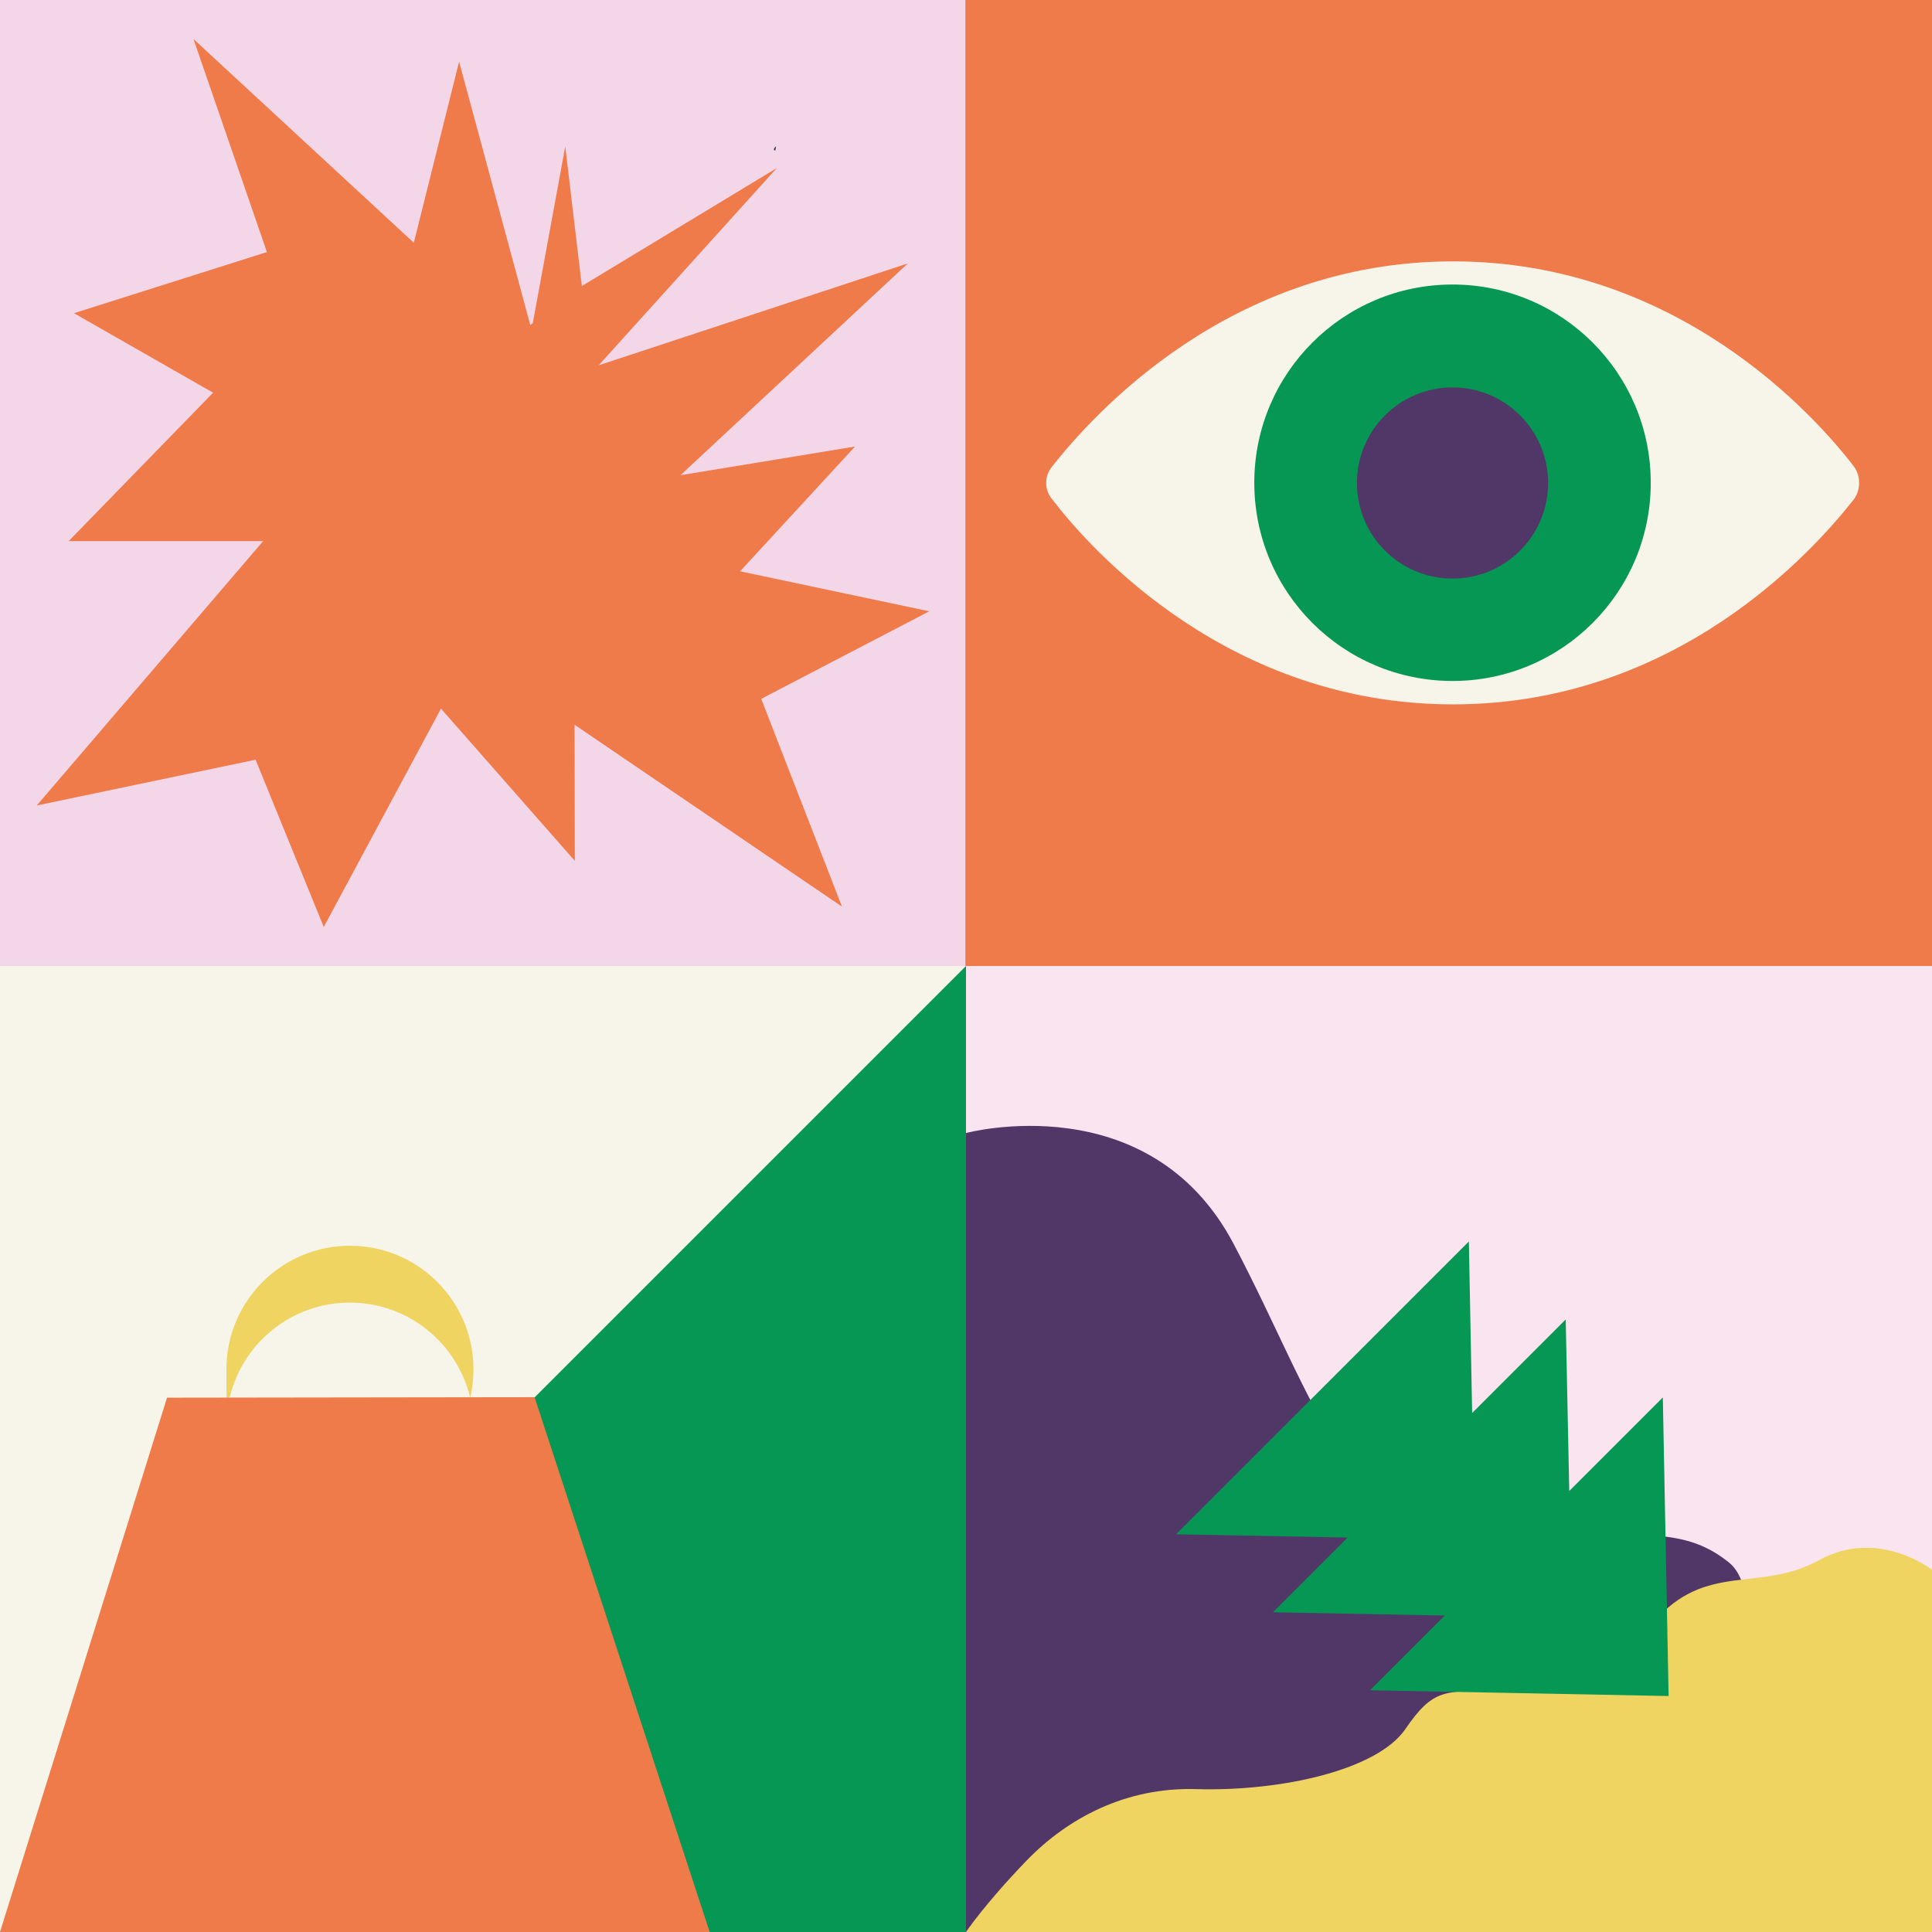 <svg viewBox="0 0 768 768" id="Ebene_1" xmlns="http://www.w3.org/2000/svg"><rect x="0" y="0" width="768" height="768" fill="#333333" stroke="none"/><defs><style>      .st0 {        fill: #f3d7e9;      }      .st1 {        fill: #f7f5e9;      }      .st2 {        fill: #513767;      }      .st3 {        fill: #fae4f0;      }      .st4 {        fill: #f0d461;      }      .st5 {        fill: #ef7b4b;      }      .st6 {        fill: #069754;      }    </style></defs><g><polyline points="384 384 768 384 768 768 384 768" class="st3"></polyline><path d="M384,450.4s72.8-19.6,106.4,44.1c33.6,63.7,44.1,114.8,101.3,115.8s76.2-5,95.8,11-1,110.8-1,110.8l-3,35.1-299.5.8v-317.6Z" class="st2"></path><ellipse ry="2.5" rx="1.7" cy="567.3" cx="548.2" class="st6"></ellipse><path d="M768,624s-21.4-16.8-44.9-3.8-45.1.5-65.7,24.6c-20.6,24.1-40.1,28.1-61.7,27.6s-26.1-1-37.1,15-48.7,24.8-83.2,23.8c-27.7-.8-50.9,11.4-67.4,28.5s-24,28.3-24,28.3h384v-144Z" class="st4"></path><polygon points="663.3 674.2 661 555.5 623.8 592.7 622.4 524.5 585.2 561.7 583.9 493.5 467.5 609.9 535.7 611.2 506 640.9 574.3 642.2 544.6 671.9 663.3 674.2" class="st6"></polygon></g><rect height="384" width="384" y="384" class="st1"></rect><path d="M139.1,517.8c23.2,0,42.7,16.2,47.8,37.8.9-3.6,1.3-7.4,1.3-11.3,0-27.1-22-49.1-49.1-49.1s-49.1,22-49.1,49.1.5,7.6,1.3,11.3c5.1-21.7,24.6-37.8,47.8-37.8h0Z" class="st4"></path><polygon points="384 384 0 768 384 768 384 384" class="st6"></polygon><polygon points="282.1 768 0 768 66.4 555.6 212.5 555.4 282.1 768" class="st5"></polygon><g><g><rect height="384" width="384" x="384" class="st5"></rect><path d="M737,185.5c-15.6-20.4-70.4-81.6-159.4-81.6s-143.4,61.3-159.4,81.6c-3.1,3.7-3.1,9.2,0,12.9,15.6,20.4,70.4,81.6,159.4,81.6s143.4-61.2,159.4-81.6c2.7-3.7,2.7-9.2,0-12.9Z" class="st1"></path><circle r="78.8" cy="191.9" cx="577.4" class="st6"></circle><path d="M623.4,192.3c0,26.2-21.2,47.4-47.4,47.4s-47.4-21.2-47.4-47.4,21.2-47.4,47.4-47.4,47.4,21.2,47.4,47.4" class="st2"></path><circle r="64.4" cy="192" cx="576" class="st6"></circle><circle r="38" cy="192" cx="577.4" class="st2"></circle></g><g><path d="M383.9,0v384H0V0h384-.1ZM308.2,59.8l.3-1.6c-.8.5-1.3,1.7-.3,1.6Z" class="st0"></path><polygon points="27.3 215.1 84.7 156.1 29.4 124.5 106.1 100.2 76.9 15.5 164.5 96.5 182.5 24.5 210.8 129.2 211.8 128.4 224.7 58.2 231.3 113.7 308.8 66.8 238 145.2 360.9 104.7 270.5 188.9 339.9 177.5 294.2 227.1 369.4 243 302.6 277.8 334.7 360.4 228.4 288.1 228.5 342.2 175.3 281.7 128.7 368.5 101.6 302 14.6 320.2 104.6 215.1 27.3 215.1" class="st5"></polygon></g></g></svg>